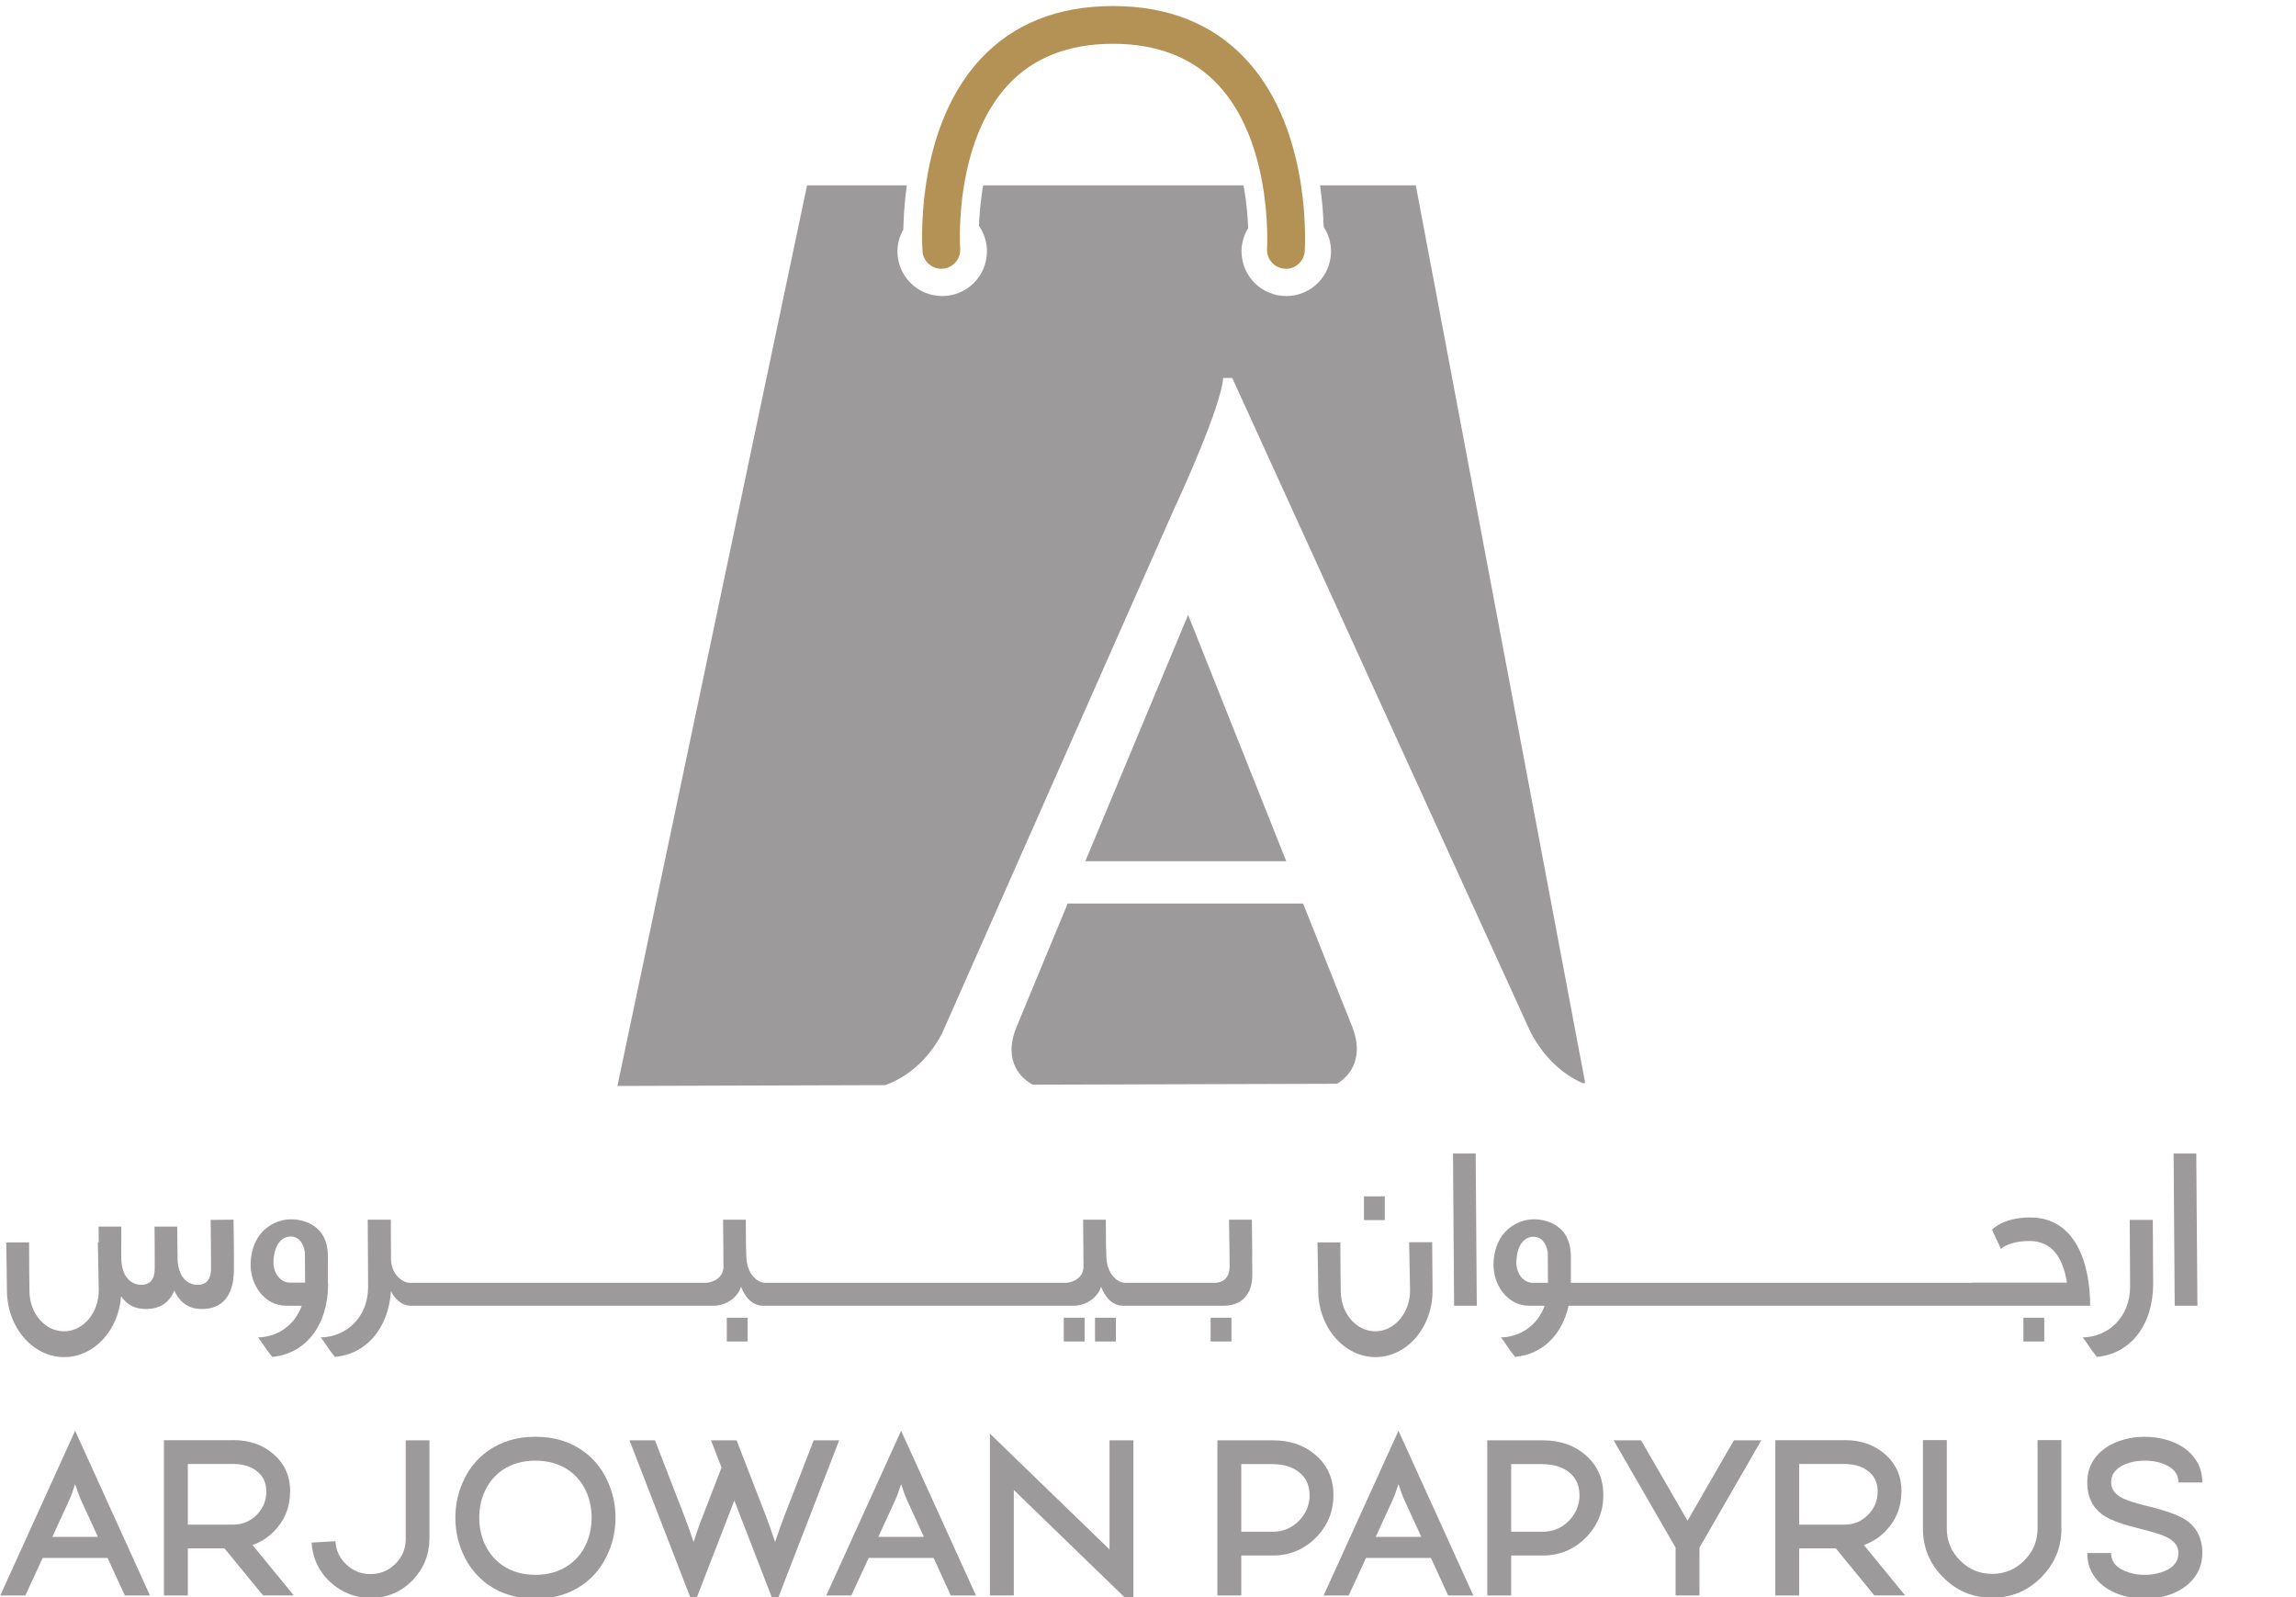 <?xml version="1.0" encoding="UTF-8" standalone="no"?>
<svg
   xmlns:dc="http://purl.org/dc/elements/1.1/"
   xmlns:cc="http://creativecommons.org/ns#"
   xmlns:rdf="http://www.w3.org/1999/02/22-rdf-syntax-ns#"
   xmlns:svg="http://www.w3.org/2000/svg"
   xmlns="http://www.w3.org/2000/svg"
   xmlns:sodipodi="http://sodipodi.sourceforge.net/DTD/sodipodi-0.dtd"
   xmlns:inkscape="http://www.inkscape.org/namespaces/inkscape"
   inkscape:version="1.0 (4035a4fb49, 2020-05-01)"
   sodipodi:docname="arjowan_papyrus.svg"
   viewBox="0 0 115 80"
   height="80"
   width="115"
   xml:space="preserve"
   id="svg2"
   version="1.1"><defs
     id="defs6"><clipPath
       id="clipPath18"
       clipPathUnits="userSpaceOnUse"><path
         id="path16"
         d="M 0,1390.033 H 1977.9 V 0 H 0 Z" /></clipPath></defs><sodipodi:namedview
     inkscape:current-layer="g10"
     inkscape:window-maximized="1"
     inkscape:window-y="-8"
     inkscape:window-x="-8"
     inkscape:cy="38.22724"
     inkscape:cx="53.355467"
     inkscape:zoom="8.3343282"
     showgrid="false"
     id="namedview4"
     inkscape:window-height="1017"
     inkscape:window-width="1920"
     inkscape:pageshadow="2"
     inkscape:pageopacity="0"
     guidetolerance="10"
     gridtolerance="10"
     objecttolerance="10"
     borderopacity="1"
     bordercolor="#666666"
     pagecolor="#ffffff" /><g
     transform="matrix(1.333,0,0,-1.333,0,1853.373)"
     inkscape:label="ARJOWAN LOGO FINAL"
     inkscape:groupmode="layer"
     id="g10"><g
       transform="matrix(0.047,0,0,0.047,-5.1,1327.427)"
       id="g12"><g
         clip-path="url(#clipPath18)"
         id="g14"><g
           transform="translate(1240.387,1191.193)"
           id="g20"><path
             id="path22"
             style="fill:#9c9a9b;fill-opacity:1;fill-rule:nonzero;stroke:none"
             d="m 0,0 h -76.529 c 1.849,-12.836 2.605,-24.188 2.896,-33.227 3.678,-5.619 5.856,-12.31 5.856,-19.525 0,-19.762 -16.018,-35.772 -35.78,-35.772 -19.756,0 -35.773,16.01 -35.773,35.772 0,6.816 2.017,13.119 5.318,18.539 -0.314,8.336 -1.144,19.35 -3.25,31.678 -0.15,0.894 -0.41,1.652 -0.574,2.535 h -207.912 c -0.145,-0.854 -0.398,-1.586 -0.537,-2.443 -1.879,-11.452 -2.639,-21.827 -2.94,-29.993 4,-5.775 6.375,-12.761 6.375,-20.316 0,-19.762 -16.017,-35.772 -35.779,-35.772 -19.756,0 -35.773,16.01 -35.773,35.772 0,6.363 1.802,12.248 4.714,17.42 0.186,9.369 0.854,21.56 2.756,35.332 h -79.73 l -151.614,-720.047 214.118,0.65 c 16.754,6.065 33.521,19.041 45.252,40.979 l 27.72,62.672 157.762,356.623 c 5.721,12.201 37.502,81.74 39.449,105.088 h 7.229 l 203.183,-445.584 35.319,-77.463 c 10.961,-20.733 25.955,-33.801 41.472,-40.635 l 2.176,0.006 z" /></g><g
           transform="translate(976.176,650.793)"
           id="g24"><path
             id="path26"
             style="fill:#9c9a9b;fill-opacity:1;fill-rule:nonzero;stroke:none"
             d="M 0,0 H 160.654 L 82.195,196.969 Z" /></g><g
           transform="translate(1099.049,472.647)"
           id="g28"><path
             id="path30"
             style="fill:#9c9a9b;fill-opacity:1;fill-rule:nonzero;stroke:none"
             d="m 0,0 78.369,0.236 c 12.619,7.533 20.803,22.871 12.363,44.993 l -4.91,12.339 -34.576,86.778 h -188.227 l -28.056,-67.76 -12.981,-31.357 c -9.363,-22.829 -0.281,-38.483 13.141,-45.725 l 130.605,0.394 z" /></g><g
           transform="translate(1121.473,1140.582)"
           id="g32"><path
             id="path34"
             style="fill:#b49154;fill-opacity:1;fill-rule:nonzero;stroke:none"
             d="m 0,0 c -0.545,-8.299 5.746,-15.483 14.057,-16.047 8.177,-0.809 15.505,5.703 16.06,14.014 0.127,1.863 1.408,23.961 -2.939,52.644 -4.791,31.569 -16.405,71.141 -44.241,100.938 -26.271,28.139 -61.99,42.402 -106.117,42.402 -44.148,0 -79.775,-14.263 -105.926,-42.402 -27.675,-29.803 -39.08,-69.362 -43.699,-100.938 -4.197,-28.726 -2.785,-50.853 -2.642,-52.715 0.586,-7.943 7.203,-13.986 15.025,-13.986 0.369,0 0.752,0.012 1.121,0.043 8.309,0.604 14.557,7.838 13.94,16.151 -0.03,0.435 -1.467,22.64 3.109,50.507 4.307,26.215 13.939,57.44 35.26,80.395 20.199,21.746 48.402,32.767 83.812,32.767 35.393,0 63.635,-11.002 83.983,-32.724 C -17.777,108.166 -7.949,76.894 -3.461,50.611 1.301,22.707 0.029,0.437 0,0" /></g><g
           transform="translate(186.8,110.611)"
           id="g36"><path
             id="path38"
             style="fill:#9c9a9b;fill-opacity:1;fill-rule:nonzero;stroke:none"
             d="m 0,0 -13.244,28.805 c -1.66,3.611 -3.33,8.08 -4.985,13.41 -1.66,-5.33 -3.317,-9.799 -4.99,-13.41 L -36.45,0 Z M -44.199,-16.852 -58.033,-46.854 H -78.072 L -18.229,84.854 41.61,-46.854 H 21.486 L 7.734,-16.852 Z" /></g><g
           transform="translate(258.667,168.893)"
           id="g40"><path
             id="path42"
             style="fill:#9c9a9b;fill-opacity:1;fill-rule:nonzero;stroke:none"
             d="m 0,0 v -48.477 h 36.365 c 7.226,0 13.442,2.571 18.649,7.737 5.16,5.209 7.749,11.457 7.749,18.734 0,6.471 -2.214,11.637 -6.624,15.485 C 51.203,-2.178 44.58,0 36.275,0 Z M -19.084,-105.137 V 19.012 h 55.359 v 0.084 c 13.01,0 23.789,-3.762 32.33,-11.264 8.823,-7.742 13.243,-17.68 13.243,-29.838 h -0.086 c 0,-12.613 -4.422,-23.354 -13.246,-32.24 -4.813,-4.75 -10.408,-8.275 -16.768,-10.567 l 32.933,-40.238 H 60.09 L 29.311,-67.477 H 0 v -37.66 z" /></g><g
           transform="translate(451.85,187.818)"
           id="g44"><path
             id="path46"
             style="fill:#9c9a9b;fill-opacity:1;fill-rule:nonzero;stroke:none"
             d="m 0,0 v -78.926 c -0.232,-12.957 -4.812,-24.049 -13.761,-33.266 -9.047,-9.064 -19.937,-13.679 -32.662,-13.847 -12.723,0 -23.725,4.265 -33.016,12.806 -9.111,8.541 -14.038,19.034 -14.779,31.471 l 18.994,1.115 c 0.459,-7.388 3.406,-13.636 8.85,-18.736 5.383,-5.051 11.808,-7.572 19.26,-7.572 7.736,0 14.392,2.758 19.949,8.25 5.446,5.449 8.172,12.043 8.172,19.779 V 0 Z" /></g><g
           transform="translate(563.091,163.92)"
           id="g48"><path
             id="path50"
             style="fill:#9c9a9b;fill-opacity:1;fill-rule:nonzero;stroke:none"
             d="m 0,0 c -7.389,5.101 -16.213,7.646 -26.473,7.646 -10.322,0 -19.172,-2.545 -26.572,-7.646 -6.709,-4.658 -11.659,-10.955 -14.877,-18.928 -2.338,-5.951 -3.515,-12.314 -3.515,-19.084 0,-6.756 1.177,-13.094 3.515,-18.992 3.218,-7.973 8.168,-14.275 14.877,-18.916 7.4,-5.16 16.25,-7.736 26.572,-7.736 10.26,0 19.084,2.576 26.473,7.736 6.705,4.641 11.66,10.943 14.877,18.916 2.352,5.898 3.527,12.236 3.527,18.992 0,6.77 -1.175,13.133 -3.527,19.084 C 11.66,-10.955 6.705,-4.658 0,0 m 11.26,15.557 c 9.57,-6.706 16.646,-15.854 21.238,-27.424 3.32,-8.319 4.99,-17.022 4.99,-26.145 0,-9.109 -1.67,-17.82 -4.99,-26.125 C 27.906,-75.66 20.83,-84.805 11.26,-91.563 0.717,-99.014 -11.857,-102.74 -26.473,-102.74 c -14.617,0 -27.228,3.726 -37.836,11.177 -9.566,6.758 -16.646,15.903 -21.237,27.426 -3.314,8.305 -4.975,17.016 -4.975,26.125 0,9.123 1.661,17.826 4.975,26.145 4.591,11.57 11.671,20.718 21.237,27.424 10.608,7.447 23.219,11.173 37.836,11.173 14.616,0 27.19,-3.726 37.733,-11.173" /></g><g
           transform="translate(632.14,187.818)"
           id="g52"><path
             id="path54"
             style="fill:#9c9a9b;fill-opacity:1;fill-rule:nonzero;stroke:none"
             d="m 0,0 23.118,-59.666 c 3.218,-8.315 5.792,-15.533 7.745,-21.672 1.882,5.963 3.751,11.348 5.584,16.162 L 53.217,-21.758 44.789,0 h 20.457 l 23.131,-59.666 c 2.516,-6.647 5.074,-13.875 7.651,-21.672 2.575,7.797 5.16,15.025 7.738,21.672 L 126.896,0 h 20.37 L 96.028,-132.317 63.439,-48.147 30.863,-132.317 -20.385,0 Z" /></g><g
           transform="translate(847.155,110.611)"
           id="g56"><path
             id="path58"
             style="fill:#9c9a9b;fill-opacity:1;fill-rule:nonzero;stroke:none"
             d="m 0,0 -13.244,28.805 c -1.66,3.611 -3.33,8.08 -4.986,13.41 -1.659,-5.33 -3.319,-9.799 -4.992,-13.41 L -36.45,0 Z M -44.199,-16.852 -58.033,-46.854 H -78.072 L -18.23,84.854 41.607,-46.854 H 21.485 L 7.733,-16.852 Z" /></g><g
           transform="translate(899.938,63.756)"
           id="g60"><path
             id="path62"
             style="fill:#9c9a9b;fill-opacity:1;fill-rule:nonzero;stroke:none"
             d="M 0,0 V 129.381 L 95.597,36.795 v 87.268 h 19.084 V -8.256 L 19.085,84.334 V 0 Z" /></g><g
           transform="translate(1100.857,168.818)"
           id="g64"><path
             id="path66"
             style="fill:#9c9a9b;fill-opacity:1;fill-rule:nonzero;stroke:none"
             d="m 0,0 v -54.082 h 25.188 c 8.141,0 15.073,2.867 20.801,8.603 5.736,5.789 8.626,12.719 8.693,20.801 h -0.091 c 0,7.215 -2.474,13.01 -7.398,17.366 -5.499,4.814 -12.836,7.228 -22.005,7.228 V 0 Z M -19.084,-105.063 V 19 h 44.272 c 13.871,0 25.356,-3.985 34.478,-11.959 9.333,-8.188 14.009,-18.774 14.009,-31.719 0,-13.418 -4.724,-24.848 -14.185,-34.31 -9.454,-9.393 -20.886,-14.094 -34.302,-14.094 H 0 v -31.981 z" /></g><g
           transform="translate(1244.773,110.611)"
           id="g68"><path
             id="path70"
             style="fill:#9c9a9b;fill-opacity:1;fill-rule:nonzero;stroke:none"
             d="m 0,0 -13.247,28.805 c -1.658,3.611 -3.327,8.08 -4.983,13.41 -1.659,-5.33 -3.317,-9.799 -4.992,-13.41 L -36.451,0 Z m -44.199,-16.852 -13.834,-30.002 h -20.04 L -18.23,84.854 41.609,-46.854 H 21.485 L 7.73,-16.852 Z" /></g><g
           transform="translate(1316.639,168.818)"
           id="g72"><path
             id="path74"
             style="fill:#9c9a9b;fill-opacity:1;fill-rule:nonzero;stroke:none"
             d="m 0,0 v -54.082 h 25.188 c 8.141,0 15.074,2.867 20.801,8.603 5.736,5.789 8.632,12.719 8.693,20.801 h -0.091 c 0,7.215 -2.474,13.01 -7.398,17.366 -5.498,4.814 -12.836,7.228 -22.005,7.228 V 0 Z M -19.084,-105.063 V 19 h 44.272 c 13.875,0 25.356,-3.985 34.478,-11.959 9.333,-8.188 14.009,-18.774 14.009,-31.719 0,-13.418 -4.724,-24.848 -14.178,-34.31 -9.461,-9.393 -20.893,-14.094 -34.309,-14.094 H 0 v -31.981 z" /></g><g
           transform="translate(1420.492,187.818)"
           id="g76"><path
             id="path78"
             style="fill:#9c9a9b;fill-opacity:1;fill-rule:nonzero;stroke:none"
             d="M 0,0 37.14,-64.311 74.195,0 H 96.11 L 46.679,-85.809 v -38.254 H 27.595 v 38.254 L -21.934,0 Z" /></g><g
           transform="translate(1546.877,168.893)"
           id="g80"><path
             id="path82"
             style="fill:#9c9a9b;fill-opacity:1;fill-rule:nonzero;stroke:none"
             d="m 0,0 v -48.477 h 36.366 c 7.222,0 13.441,2.571 18.649,7.737 5.159,5.209 7.748,11.457 7.748,18.734 0,6.471 -2.214,11.637 -6.623,15.485 C 51.204,-2.178 44.58,0 36.275,0 Z M -19.084,-105.137 V 19.012 h 55.359 v 0.084 c 13.011,0 23.79,-3.762 32.327,-11.264 8.824,-7.742 13.246,-17.68 13.246,-29.838 h -0.091 c 0,-12.613 -4.416,-23.354 -13.24,-32.24 -4.817,-4.75 -10.412,-8.275 -16.769,-10.567 l 32.93,-40.238 H 60.09 L 29.307,-67.477 H 0 v -37.66 z" /></g><g
           transform="translate(1756.471,187.988)"
           id="g84"><path
             id="path86"
             style="fill:#9c9a9b;fill-opacity:1;fill-rule:nonzero;stroke:none"
             d="m 0,0 v -70.67 h 0.091 c 0,-15.242 -5.427,-28.289 -16.254,-39.117 -10.778,-10.834 -23.815,-16.254 -39.118,-16.254 -15.297,0 -28.345,5.42 -39.124,16.254 -10.826,10.828 -16.241,23.875 -16.241,39.117 V 0 h 19.083 v -70.67 c 0,-10.035 3.557,-18.576 10.659,-25.615 7.053,-7.121 15.594,-10.672 25.623,-10.672 10.023,0 18.576,3.551 25.617,10.672 7.102,7.039 10.658,15.58 10.658,25.615 V 0 Z" /></g><g
           transform="translate(1796.272,97.715)"
           id="g88"><path
             id="path90"
             style="fill:#9c9a9b;fill-opacity:1;fill-rule:nonzero;stroke:none"
             d="m 0,0 c 0,-7.561 4.906,-12.805 14.705,-15.727 3.774,-1.156 7.846,-1.724 12.207,-1.724 4.356,0 8.426,0.568 12.2,1.724 9.8,2.922 14.705,8.166 14.705,15.727 0,5.275 -3.037,9.455 -9.109,12.551 -3.678,1.894 -10.35,4.047 -20.04,6.449 -14.614,3.551 -24.644,7.103 -30.087,10.658 -9.11,5.963 -13.665,14.873 -13.665,26.742 0,8.588 2.71,15.932 8.16,22.006 4.986,5.51 11.717,9.52 20.209,12.032 5.62,1.667 11.487,2.499 17.627,2.499 6.121,0 12.001,-0.832 17.62,-2.499 8.481,-2.512 15.189,-6.522 20.114,-12.032 5.509,-6.074 8.255,-13.418 8.255,-22.006 H 53.817 c 0,7.561 -4.905,12.834 -14.705,15.817 -3.774,1.09 -7.844,1.636 -12.2,1.636 -4.361,0 -8.433,-0.546 -12.207,-1.636 C 4.906,69.234 0,63.961 0,56.4 0,51.18 3.037,46.994 9.11,43.848 12.729,41.955 19.399,39.832 29.15,37.479 43.703,33.928 53.728,30.348 59.237,26.736 68.347,20.832 72.901,11.922 72.901,0 c 0,-8.535 -2.746,-15.854 -8.255,-21.916 -4.925,-5.51 -11.633,-9.557 -20.114,-12.127 -5.619,-1.664 -11.499,-2.492 -17.62,-2.492 -6.14,0 -12.007,0.828 -17.627,2.492 -8.492,2.57 -15.223,6.617 -20.209,12.127 -5.45,6.062 -8.16,13.381 -8.16,21.916 z" /></g><path
           id="path92"
           style="fill:#9c9a9b;fill-opacity:1;fill-rule:nonzero;stroke:none"
           d="m 689.575,266.849 h 16.642 v 18.986 h -16.642 z" /><g
           transform="translate(340.232,313.909)"
           id="g94"><path
             id="path96"
             style="fill:#9c9a9b;fill-opacity:1;fill-rule:nonzero;stroke:none"
             d="m 0,0 c -7.43,0 -13.373,7.465 -13.076,16.552 0.297,12.496 5.646,20.285 13.819,20.285 8.172,0 11.293,-8.926 11.293,-13.794 0,-10.061 0,-5.68 0.149,-23.043 z m 30.461,-0.974 v 21.745 c 0,29.21 -25.855,29.859 -29.569,29.859 -12.185,0 -31.353,-8.601 -32.245,-35.376 C -31.799,-1.623 -20.506,-18.5 -2.675,-18.5 H 9.51 c -5.647,-15.74 -19.466,-24.99 -34.919,-25.315 3.418,-4.219 5.201,-7.952 11.293,-15.579 27.043,2.434 44.725,25.64 44.725,58.42 z" /></g><path
           id="path98"
           style="fill:#9c9a9b;fill-opacity:1;fill-rule:nonzero;stroke:none"
           d="m 958.976,266.849 h 16.643 v 18.986 h -16.643 z" /><path
           id="path100"
           style="fill:#9c9a9b;fill-opacity:1;fill-rule:nonzero;stroke:none"
           d="m 1215.593,382.877 h -16.642 v -18.986 h 16.642 z" /><g
           transform="translate(276.93,364.053)"
           id="g102"><path
             id="path104"
             style="fill:#9c9a9b;fill-opacity:1;fill-rule:nonzero;stroke:none"
             d="m 0,0 c 0.149,-19.474 0.298,-19.636 0.298,-39.109 0,-8.763 -4.161,-12.82 -10.55,-12.82 -8.47,0 -15.899,6.329 -16.196,20.934 0,0 -0.149,17.039 -0.298,25.64 h -18.128 c 0.148,-19.473 0.148,-14.281 0.148,-33.754 0,-8.763 -4.16,-12.82 -10.549,-12.82 -8.47,0 -15.899,6.491 -16.197,21.096 -0.148,10.548 0.149,11.521 0,25.478 H -89.6 c 0.117,-8.843 0.142,-10.999 0.148,-12.496 h -0.743 l 0.743,-38.622 c 0,-17.85 -12.482,-32.617 -27.786,-32.617 -15.305,0 -27.638,14.443 -27.638,32.293 -0.148,4.381 -0.297,30.995 -0.297,38.784 h -18.277 c 0.148,-9.088 0.595,-32.78 0.595,-38.46 0,-29.372 20.654,-53.226 45.765,-53.226 23.859,0 43.544,21.39 45.452,48.715 6.012,-8.889 13.962,-10.388 20.524,-10.256 9.955,0.163 17.979,4.544 21.991,14.767 6.092,-12.982 15.453,-14.929 23.031,-14.767 14.116,0.325 24.369,9.088 24.666,30.833 0.149,19.473 -0.148,21.095 -0.297,40.569 z" /></g><path
           id="path106"
           style="fill:#9c9a9b;fill-opacity:1;fill-rule:nonzero;stroke:none"
           d="m 983.939,266.849 h 16.642 v 18.986 h -16.642 z" /><path
           id="path108"
           style="fill:#9c9a9b;fill-opacity:1;fill-rule:nonzero;stroke:none"
           d="m 1726.162,266.849 h 16.643 v 18.986 h -16.643 z" /><g
           transform="translate(1811.157,364.053)"
           id="g110"><path
             id="path112"
             style="fill:#9c9a9b;fill-opacity:1;fill-rule:nonzero;stroke:none"
             d="m 0,0 0.297,-53.227 c 0,-24.991 -17.83,-40.407 -37.891,-40.732 3.418,-4.219 5.201,-7.951 11.293,-15.578 27.044,2.433 45.024,25.64 45.024,58.42 L 18.425,0 Z" /></g><g
           transform="translate(1864.354,417.117)"
           id="g114"><path
             id="path116"
             style="fill:#9c9a9b;fill-opacity:1;fill-rule:nonzero;stroke:none"
             d="m 0,0 h -18.128 l 0.891,-121.708 H 0.892 Z" /></g><g
           transform="translate(1333.874,313.747)"
           id="g118"><path
             id="path120"
             style="fill:#9c9a9b;fill-opacity:1;fill-rule:nonzero;stroke:none"
             d="m 0,0 c -7.43,0 -13.373,7.465 -13.076,16.714 0.298,12.496 5.646,20.123 13.819,20.123 8.172,0 11.293,-8.926 11.293,-13.794 0,-10.062 0,-5.68 0.149,-23.043 z m 397.638,52.253 c -21.695,0 -30.461,-9.736 -30.461,-9.736 L 374.309,27.1 c 0,0 5.943,6.329 22.882,6.329 16.94,0 26.598,-12.009 29.868,-33.267 h -75.93 V 0 h -16.941 -3.268 -17.237 -3.269 -33.286 -3.268 -33.286 -3.268 -33.286 -3.268 -33.286 -3.269 -33.286 -3.267 H 94.357 91.089 73.852 70.583 53.492 50.077 30.461 v 20.934 c 0,29.21 -25.855,29.858 -29.569,29.858 -12.185,0 -31.353,-8.601 -32.245,-35.376 -0.445,-16.877 10.848,-33.754 28.678,-33.754 H 9.51 c -5.647,-15.74 -19.465,-24.99 -34.919,-25.315 3.418,-4.219 5.201,-7.951 11.293,-15.578 21.843,1.947 37.594,17.688 42.794,40.893 h 21.399 3.415 17.091 3.269 17.237 3.268 33.287 3.267 33.286 3.269 33.286 3.268 33.286 3.268 33.286 3.268 33.286 3.269 17.237 3.268 16.941 3.565 90.938 c 0,32.942 -11.144,70.591 -47.994,70.591" /></g><g
           transform="translate(1235.059,346.202)"
           id="g122"><path
             id="path124"
             style="fill:#9c9a9b;fill-opacity:1;fill-rule:nonzero;stroke:none"
             d="m 0,0 0.742,-38.622 c 0,-17.851 -12.481,-32.617 -27.786,-32.617 -15.305,0 -27.638,14.442 -27.638,32.293 -0.148,4.381 -0.297,30.995 -0.297,38.784 h -18.276 c 0.149,-9.088 0.594,-32.78 0.594,-38.46 0,-29.372 20.654,-53.227 45.765,-53.227 25.113,0 45.618,23.693 45.618,53.065 L 18.425,0 Z" /></g><g
           transform="translate(1270.128,417.117)"
           id="g126"><path
             id="path128"
             style="fill:#9c9a9b;fill-opacity:1;fill-rule:nonzero;stroke:none"
             d="M 0,0 0.891,-121.708 H 19.02 L 18.128,0 Z" /></g><g
           transform="translate(1091.073,364.215)"
           id="g130"><path
             id="path132"
             style="fill:#9c9a9b;fill-opacity:1;fill-rule:nonzero;stroke:none"
             d="m 0,0 c 0.149,-19.474 0.446,-18.175 0.446,-37.648 0,-8.763 -5.349,-12.82 -11.738,-12.82 h -17.089 -3.268 -17.238 -3.268 -17.238 -3.268 -10.55 c -5.795,0 -14.562,6.816 -14.859,20.934 -0.297,15.416 -0.297,-7.465 -0.446,29.534 h -18.128 l 0.297,-37.323 c 0,-9.738 -9.213,-13.145 -14.264,-13.145 h -17.089 -3.269 -17.237 -3.269 -17.237 -3.268 -33.287 -3.267 -33.286 -3.269 -33.286 -3.268 -33.285 -3.268 -17.536 -2.97 -12.335 c -5.795,0 -14.563,6.816 -14.859,20.934 -0.297,15.416 -0.297,-7.465 -0.446,29.534 h -18.128 l 0.297,-37.323 c 0,-9.738 -9.213,-13.145 -14.264,-13.145 h -17.088 -3.269 -17.237 -3.269 -17.238 -3.268 -17.238 -3.268 -17.238 -3.268 -17.238 -3.268 -17.238 -3.268 -17.237 -3.269 -33.285 -3.269 -17.238 -3.268 -15.751 c -5.498,0 -14.71,6.654 -14.859,18.987 0,7.139 -0.148,24.99 -0.148,31.481 h -18.426 l 0.298,-53.389 c 0.148,-24.991 -17.831,-40.407 -37.891,-40.732 3.417,-4.219 5.2,-7.951 11.293,-15.578 25.408,2.271 42.794,22.881 44.874,52.578 2.229,-4.544 7.281,-11.685 16.048,-11.685 h 14.562 3.268 17.238 3.269 33.285 3.269 17.237 3.268 17.238 3.268 17.238 3.268 17.238 3.268 17.238 3.268 17.238 3.269 17.237 3.269 24.071 c 8.916,0.326 18.128,5.68 21.397,15.254 0.446,-1.46 5.349,-15.254 17.534,-15.254 h 13.821 2.97 17.536 3.268 33.285 3.268 33.286 3.269 33.286 3.267 33.287 3.268 17.237 3.269 17.237 3.269 24.072 c 8.916,0.326 18.128,5.68 21.398,15.254 0.445,-1.46 5.348,-15.254 17.533,-15.254 h 12.036 3.268 17.238 3.268 17.238 3.268 23.776 c 15.304,0 23.179,9.575 23.179,24.504 0,19.474 -0.148,24.828 -0.297,44.302 z" /></g><path
           id="path134"
           style="fill:#9c9a9b;fill-opacity:1;fill-rule:nonzero;stroke:none"
           d="m 1076.363,266.849 h 16.642 v 18.986 h -16.642 z" /></g></g></g></svg>
